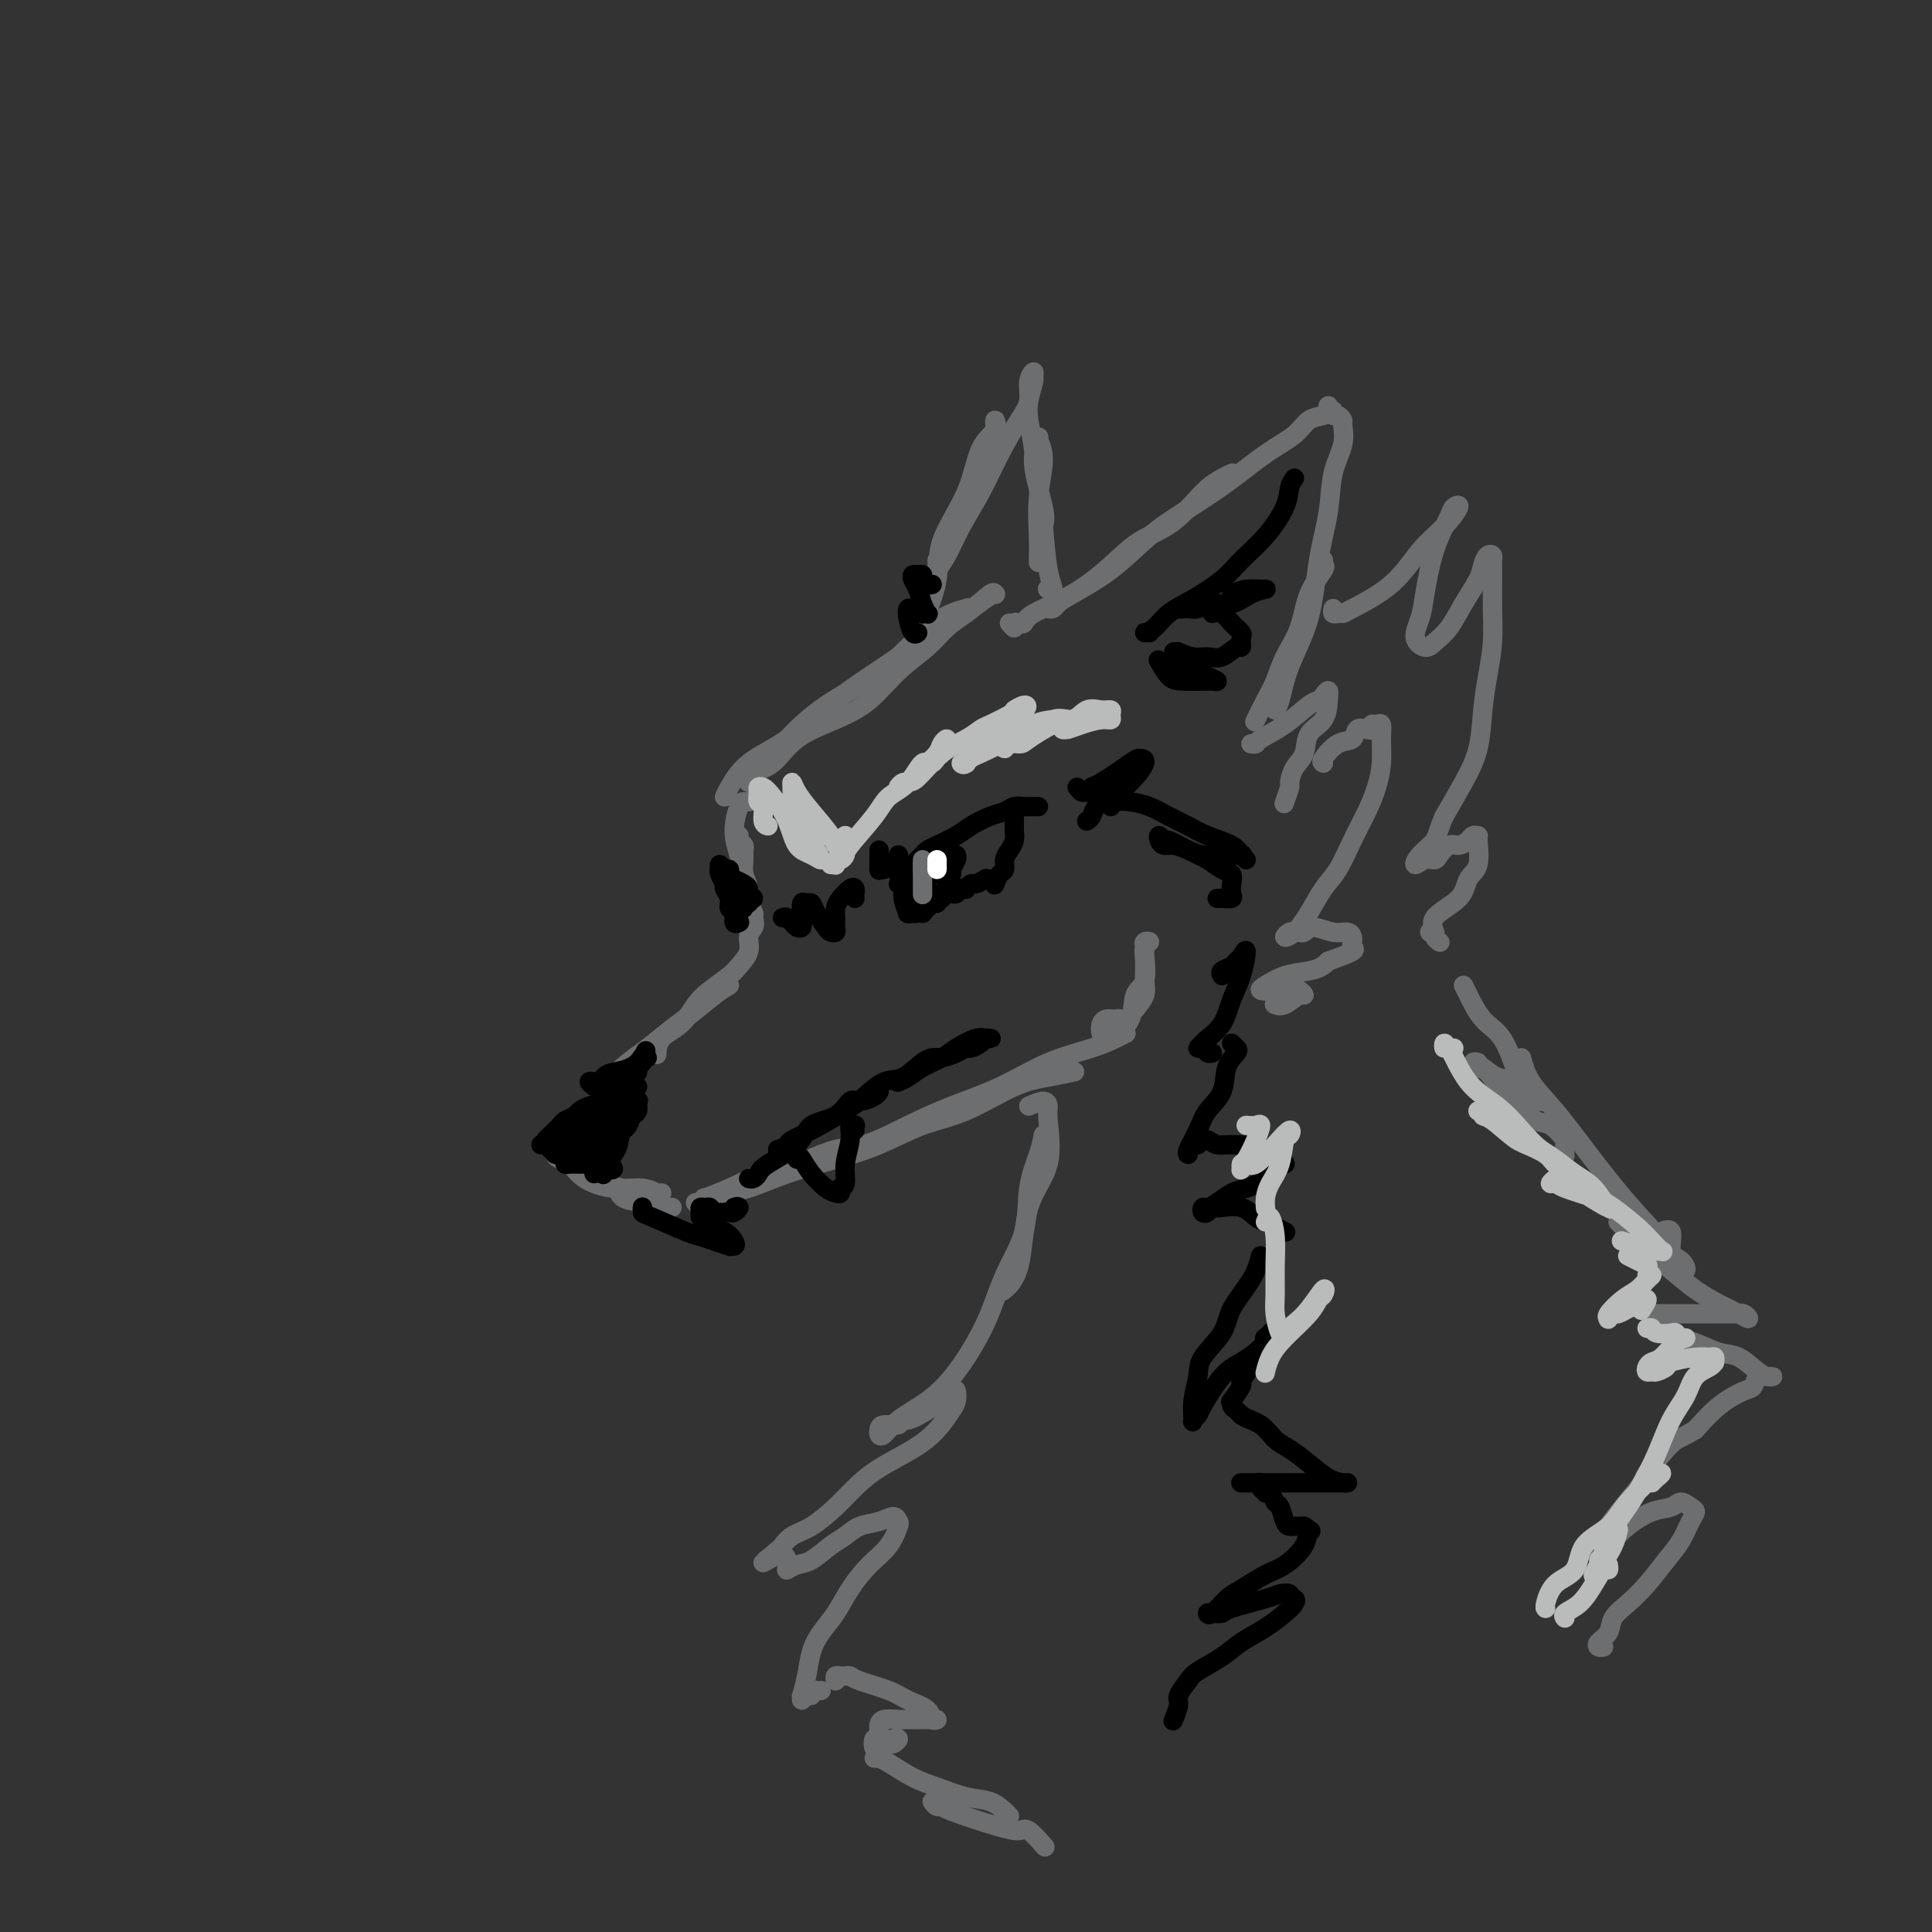 <svg viewBox='0 0 400 400' version='1.1' xmlns='http://www.w3.org/2000/svg' xmlns:xlink='http://www.w3.org/1999/xlink'><rect x="0" y="0" width="400" height="400" fill="#333333" stroke="none"/><g fill='none' stroke='rgb(109,110,112)' stroke-width='4' stroke-linecap='round' stroke-linejoin='round'><path d='M200,127c-0.105,-0.400 -0.211,-0.800 0,-1c0.211,-0.200 0.737,-0.198 0,0c-0.737,0.198 -2.739,0.594 -5,2c-2.261,1.406 -4.781,3.824 -7,6c-2.219,2.176 -4.136,4.111 -7,6c-2.864,1.889 -6.675,3.733 -10,6c-3.325,2.267 -6.164,4.956 -8,7c-1.836,2.044 -2.667,3.441 -3,4c-0.333,0.559 -0.166,0.279 0,0'/><path d='M155,162c0.069,-0.744 0.138,-1.488 1,-2c0.862,-0.512 2.518,-0.793 4,-2c1.482,-1.207 2.791,-3.340 5,-5c2.209,-1.660 5.318,-2.846 8,-4c2.682,-1.154 4.937,-2.276 7,-4c2.063,-1.724 3.935,-4.052 6,-6c2.065,-1.948 4.322,-3.517 6,-5c1.678,-1.483 2.775,-2.880 4,-4c1.225,-1.120 2.576,-1.963 4,-3c1.424,-1.037 2.919,-2.266 4,-3c1.081,-0.734 1.748,-0.971 2,-1c0.252,-0.029 0.087,0.149 0,0c-0.087,-0.149 -0.098,-0.627 -1,0c-0.902,0.627 -2.696,2.359 -5,4c-2.304,1.641 -5.120,3.193 -8,5c-2.880,1.807 -5.826,3.870 -9,6c-3.174,2.130 -6.577,4.326 -10,7c-3.423,2.674 -6.865,5.827 -10,8c-3.135,2.173 -5.964,3.366 -8,5c-2.036,1.634 -3.279,3.709 -4,5c-0.721,1.291 -0.920,1.797 -1,2c-0.080,0.203 -0.040,0.101 0,0'/><path d='M155,166c-0.346,0.004 -0.692,0.008 -1,0c-0.308,-0.008 -0.577,-0.029 -1,1c-0.423,1.029 -0.999,3.106 -1,5c-0.001,1.894 0.574,3.604 1,5c0.426,1.396 0.702,2.477 1,4c0.298,1.523 0.619,3.487 1,5c0.381,1.513 0.823,2.575 1,3c0.177,0.425 0.088,0.212 0,0'/><path d='M153,173c-0.114,0.329 -0.228,0.658 0,1c0.228,0.342 0.797,0.698 1,1c0.203,0.302 0.040,0.550 0,1c-0.040,0.450 0.042,1.100 0,2c-0.042,0.900 -0.207,2.049 0,3c0.207,0.951 0.788,1.705 1,3c0.212,1.295 0.057,3.131 0,4c-0.057,0.869 -0.015,0.773 0,1c0.015,0.227 0.004,0.779 0,1c-0.004,0.221 -0.002,0.110 0,0'/><path d='M155,184c-0.104,0.442 -0.208,0.883 0,2c0.208,1.117 0.729,2.908 1,4c0.271,1.092 0.293,1.485 0,2c-0.293,0.515 -0.900,1.152 -1,2c-0.100,0.848 0.307,1.906 0,3c-0.307,1.094 -1.330,2.225 -2,3c-0.670,0.775 -0.989,1.193 -2,2c-1.011,0.807 -2.716,2.003 -4,3c-1.284,0.997 -2.148,1.795 -3,3c-0.852,1.205 -1.692,2.818 -3,4c-1.308,1.182 -3.083,1.934 -4,3c-0.917,1.066 -0.976,2.448 -1,3c-0.024,0.552 -0.012,0.276 0,0'/><path d='M151,204c-0.789,0.456 -1.578,0.911 -3,2c-1.422,1.089 -3.476,2.811 -5,4c-1.524,1.189 -2.518,1.846 -4,3c-1.482,1.154 -3.451,2.804 -5,4c-1.549,1.196 -2.678,1.939 -4,3c-1.322,1.061 -2.838,2.442 -4,4c-1.162,1.558 -1.971,3.294 -3,5c-1.029,1.706 -2.277,3.382 -3,4c-0.723,0.618 -0.921,0.176 -1,0c-0.079,-0.176 -0.040,-0.088 0,0'/><path d='M119,235c-0.330,0.439 -0.661,0.877 -1,1c-0.339,0.123 -0.688,-0.071 -1,0c-0.312,0.071 -0.589,0.406 -1,1c-0.411,0.594 -0.958,1.445 -1,2c-0.042,0.555 0.422,0.813 1,1c0.578,0.187 1.272,0.303 2,1c0.728,0.697 1.491,1.977 3,3c1.509,1.023 3.763,1.791 6,2c2.237,0.209 4.455,-0.140 6,0c1.545,0.140 2.416,0.768 3,1c0.584,0.232 0.881,0.066 1,0c0.119,-0.066 0.059,-0.033 0,0'/><path d='M128,246c-0.020,-0.204 -0.040,-0.409 0,0c0.040,0.409 0.141,1.430 1,2c0.859,0.570 2.478,0.689 4,1c1.522,0.311 2.948,0.815 4,1c1.052,0.185 1.729,0.053 2,0c0.271,-0.053 0.135,-0.026 0,0'/><path d='M144,249c0.281,0.124 0.562,0.247 1,0c0.438,-0.247 1.034,-0.866 1,-1c-0.034,-0.134 -0.697,0.216 0,0c0.697,-0.216 2.752,-0.999 5,-2c2.248,-1.001 4.687,-2.219 7,-3c2.313,-0.781 4.501,-1.124 7,-2c2.499,-0.876 5.309,-2.286 8,-3c2.691,-0.714 5.263,-0.731 7,-1c1.737,-0.269 2.639,-0.791 3,-1c0.361,-0.209 0.180,-0.104 0,0'/><path d='M151,248c0.074,0.102 0.148,0.204 0,0c-0.148,-0.204 -0.518,-0.714 0,-1c0.518,-0.286 1.924,-0.349 4,-1c2.076,-0.651 4.823,-1.890 8,-3c3.177,-1.110 6.785,-2.090 10,-3c3.215,-0.910 6.038,-1.749 9,-3c2.962,-1.251 6.062,-2.913 9,-4c2.938,-1.087 5.713,-1.598 9,-3c3.287,-1.402 7.087,-3.695 10,-5c2.913,-1.305 4.938,-1.620 7,-2c2.062,-0.380 4.161,-0.823 5,-1c0.839,-0.177 0.420,-0.089 0,0'/><path d='M173,238c-0.173,0.430 -0.346,0.861 -1,1c-0.654,0.139 -1.788,-0.013 -2,0c-0.212,0.013 0.497,0.191 1,0c0.503,-0.191 0.798,-0.752 2,-1c1.202,-0.248 3.311,-0.184 6,-1c2.689,-0.816 5.958,-2.512 9,-4c3.042,-1.488 5.858,-2.770 9,-4c3.142,-1.230 6.611,-2.410 10,-4c3.389,-1.590 6.698,-3.589 10,-5c3.302,-1.411 6.596,-2.234 9,-3c2.404,-0.766 3.916,-1.475 5,-2c1.084,-0.525 1.738,-0.864 2,-1c0.262,-0.136 0.131,-0.068 0,0'/><path d='M235,209c0.848,-1.027 1.696,-2.054 2,-3c0.304,-0.946 0.064,-1.809 0,-3c-0.064,-1.191 0.050,-2.708 0,-4c-0.050,-1.292 -0.263,-2.357 0,-3c0.263,-0.643 1.001,-0.863 1,-1c-0.001,-0.137 -0.739,-0.191 -1,0c-0.261,0.191 -0.043,0.628 0,1c0.043,0.372 -0.090,0.681 0,2c0.090,1.319 0.403,3.649 0,5c-0.403,1.351 -1.522,1.721 -2,3c-0.478,1.279 -0.314,3.465 -1,5c-0.686,1.535 -2.223,2.419 -3,3c-0.777,0.581 -0.794,0.860 -1,1c-0.206,0.140 -0.603,0.143 -1,0c-0.397,-0.143 -0.796,-0.431 -1,-1c-0.204,-0.569 -0.213,-1.420 0,-2c0.213,-0.580 0.649,-0.888 1,-1c0.351,-0.112 0.616,-0.026 1,0c0.384,0.026 0.887,-0.007 1,0c0.113,0.007 -0.166,0.053 0,0c0.166,-0.053 0.775,-0.207 1,0c0.225,0.207 0.064,0.773 0,1c-0.064,0.227 -0.032,0.113 0,0'/><path d='M209,129c0.446,0.533 0.891,1.066 1,1c0.109,-0.066 -0.119,-0.732 0,-1c0.119,-0.268 0.586,-0.139 1,0c0.414,0.139 0.775,0.288 1,0c0.225,-0.288 0.312,-1.011 2,-2c1.688,-0.989 4.975,-2.243 8,-4c3.025,-1.757 5.786,-4.019 8,-6c2.214,-1.981 3.879,-3.683 6,-5c2.121,-1.317 4.698,-2.248 7,-4c2.302,-1.752 4.328,-4.325 6,-6c1.672,-1.675 2.989,-2.451 4,-3c1.011,-0.549 1.718,-0.871 2,-1c0.282,-0.129 0.141,-0.064 0,0'/><path d='M217,126c0.350,0.080 0.700,0.160 1,0c0.300,-0.160 0.551,-0.561 1,-1c0.449,-0.439 1.096,-0.916 3,-2c1.904,-1.084 5.063,-2.775 8,-5c2.937,-2.225 5.651,-4.983 8,-7c2.349,-2.017 4.333,-3.293 7,-5c2.667,-1.707 6.017,-3.844 9,-6c2.983,-2.156 5.598,-4.332 8,-6c2.402,-1.668 4.591,-2.830 6,-4c1.409,-1.170 2.037,-2.348 3,-3c0.963,-0.652 2.262,-0.778 3,-1c0.738,-0.222 0.915,-0.539 1,-1c0.085,-0.461 0.078,-1.067 0,-1c-0.078,0.067 -0.227,0.806 0,1c0.227,0.194 0.831,-0.157 1,0c0.169,0.157 -0.096,0.823 0,1c0.096,0.177 0.555,-0.136 1,0c0.445,0.136 0.877,0.721 1,1c0.123,0.279 -0.065,0.253 0,1c0.065,0.747 0.381,2.268 0,4c-0.381,1.732 -1.460,3.675 -2,6c-0.540,2.325 -0.540,5.032 -1,8c-0.460,2.968 -1.381,6.196 -2,10c-0.619,3.804 -0.937,8.182 -2,12c-1.063,3.818 -2.873,7.075 -4,10c-1.127,2.925 -1.573,5.518 -2,7c-0.427,1.482 -0.836,1.852 -1,2c-0.164,0.148 -0.082,0.074 0,0'/><path d='M274,116c-0.080,0.415 -0.161,0.830 0,1c0.161,0.170 0.563,0.096 0,1c-0.563,0.904 -2.090,2.785 -3,5c-0.910,2.215 -1.204,4.762 -2,7c-0.796,2.238 -2.095,4.166 -3,6c-0.905,1.834 -1.418,3.574 -2,5c-0.582,1.426 -1.234,2.538 -2,4c-0.766,1.462 -1.648,3.275 -2,4c-0.352,0.725 -0.176,0.363 0,0'/><path d='M259,154c0.424,0.053 0.849,0.106 1,0c0.151,-0.106 0.029,-0.371 1,-1c0.971,-0.629 3.034,-1.624 5,-3c1.966,-1.376 3.833,-3.135 5,-4c1.167,-0.865 1.632,-0.835 2,-1c0.368,-0.165 0.638,-0.523 1,-1c0.362,-0.477 0.817,-1.071 1,-1c0.183,0.071 0.095,0.808 0,2c-0.095,1.192 -0.198,2.838 -1,4c-0.802,1.162 -2.305,1.839 -3,3c-0.695,1.161 -0.582,2.806 -1,4c-0.418,1.194 -1.366,1.939 -2,3c-0.634,1.061 -0.953,2.439 -1,3c-0.047,0.561 0.180,0.305 0,1c-0.180,0.695 -0.766,2.341 -1,3c-0.234,0.659 -0.117,0.329 0,0'/><path d='M274,158c-0.253,-0.097 -0.506,-0.194 0,-1c0.506,-0.806 1.772,-2.320 3,-3c1.228,-0.680 2.419,-0.526 3,-1c0.581,-0.474 0.551,-1.577 1,-2c0.449,-0.423 1.378,-0.168 2,0c0.622,0.168 0.937,0.249 1,0c0.063,-0.249 -0.126,-0.826 0,-1c0.126,-0.174 0.567,0.056 1,0c0.433,-0.056 0.857,-0.397 1,0c0.143,0.397 0.005,1.531 0,3c-0.005,1.469 0.123,3.271 0,5c-0.123,1.729 -0.497,3.385 -1,5c-0.503,1.615 -1.135,3.190 -2,5c-0.865,1.810 -1.964,3.854 -3,6c-1.036,2.146 -2.009,4.394 -3,6c-0.991,1.606 -2.000,2.570 -3,4c-1.000,1.430 -1.992,3.326 -3,5c-1.008,1.674 -2.032,3.128 -3,4c-0.968,0.872 -1.878,1.163 -2,1c-0.122,-0.163 0.546,-0.781 1,-1c0.454,-0.219 0.694,-0.041 1,0c0.306,0.041 0.677,-0.057 1,0c0.323,0.057 0.598,0.267 1,0c0.402,-0.267 0.931,-1.011 2,-1c1.069,0.011 2.678,0.777 4,1c1.322,0.223 2.358,-0.096 3,0c0.642,0.096 0.890,0.606 1,1c0.110,0.394 0.081,0.673 0,1c-0.081,0.327 -0.214,0.704 0,1c0.214,0.296 0.775,0.513 0,1c-0.775,0.487 -2.888,1.243 -5,2'/><path d='M275,199c-1.280,1.349 -2.481,1.722 -4,2c-1.519,0.278 -3.355,0.462 -5,1c-1.645,0.538 -3.100,1.429 -4,2c-0.900,0.571 -1.246,0.823 -1,1c0.246,0.177 1.084,0.280 2,0c0.916,-0.280 1.910,-0.943 3,-1c1.090,-0.057 2.274,0.493 3,1c0.726,0.507 0.993,0.973 1,1c0.007,0.027 -0.246,-0.385 -1,0c-0.754,0.385 -2.011,1.565 -3,2c-0.989,0.435 -1.711,0.124 -2,0c-0.289,-0.124 -0.144,-0.062 0,0'/><path d='M276,126c-0.085,0.423 -0.169,0.847 0,1c0.169,0.153 0.592,0.036 1,0c0.408,-0.036 0.801,0.007 1,0c0.199,-0.007 0.205,-0.066 2,-1c1.795,-0.934 5.377,-2.745 8,-5c2.623,-2.255 4.285,-4.956 6,-7c1.715,-2.044 3.483,-3.433 5,-5c1.517,-1.567 2.781,-3.312 3,-4c0.219,-0.688 -0.609,-0.320 -1,0c-0.391,0.320 -0.345,0.592 -1,2c-0.655,1.408 -2.012,3.951 -3,7c-0.988,3.049 -1.608,6.605 -2,9c-0.392,2.395 -0.555,3.629 -1,5c-0.445,1.371 -1.172,2.878 -1,4c0.172,1.122 1.244,1.857 2,2c0.756,0.143 1.197,-0.307 2,-1c0.803,-0.693 1.969,-1.629 3,-3c1.031,-1.371 1.926,-3.177 3,-5c1.074,-1.823 2.326,-3.663 3,-5c0.674,-1.337 0.769,-2.170 1,-3c0.231,-0.830 0.598,-1.655 1,-2c0.402,-0.345 0.841,-0.209 1,0c0.159,0.209 0.040,0.490 0,1c-0.040,0.510 0.000,1.249 0,3c-0.000,1.751 -0.040,4.514 0,7c0.040,2.486 0.160,4.693 0,7c-0.160,2.307 -0.601,4.712 -1,7c-0.399,2.288 -0.756,4.459 -1,7c-0.244,2.541 -0.373,5.453 -1,8c-0.627,2.547 -1.750,4.728 -3,7c-1.250,2.272 -2.625,4.636 -4,7'/><path d='M299,169c-1.377,3.153 -1.318,4.036 -2,5c-0.682,0.964 -2.104,2.008 -3,3c-0.896,0.992 -1.268,1.932 -1,2c0.268,0.068 1.174,-0.738 2,-1c0.826,-0.262 1.573,0.018 2,0c0.427,-0.018 0.534,-0.334 1,-1c0.466,-0.666 1.292,-1.681 2,-2c0.708,-0.319 1.300,0.057 2,0c0.700,-0.057 1.510,-0.549 2,-1c0.490,-0.451 0.660,-0.863 1,-1c0.340,-0.137 0.849,-0.001 1,0c0.151,0.001 -0.056,-0.135 0,1c0.056,1.135 0.374,3.541 0,5c-0.374,1.459 -1.440,1.971 -2,3c-0.560,1.029 -0.615,2.576 -2,4c-1.385,1.424 -4.099,2.724 -5,4c-0.901,1.276 0.011,2.528 0,3c-0.011,0.472 -0.945,0.165 -1,0c-0.055,-0.165 0.769,-0.189 1,0c0.231,0.189 -0.130,0.589 0,1c0.130,0.411 0.751,0.832 1,1c0.249,0.168 0.124,0.084 0,0'/><path d='M213,229c1.147,-0.505 2.293,-1.009 3,-1c0.707,0.009 0.973,0.533 1,1c0.027,0.467 -0.186,0.879 0,3c0.186,2.121 0.771,5.952 0,9c-0.771,3.048 -2.897,5.312 -4,9c-1.103,3.688 -1.181,8.801 -2,12c-0.819,3.199 -2.377,4.486 -3,5c-0.623,0.514 -0.312,0.257 0,0'/><path d='M216,235c-0.200,1.115 -0.400,2.229 -1,4c-0.600,1.771 -1.601,4.198 -2,7c-0.399,2.802 -0.197,5.978 -1,9c-0.803,3.022 -2.609,5.890 -4,9c-1.391,3.110 -2.365,6.462 -4,10c-1.635,3.538 -3.930,7.260 -6,10c-2.070,2.740 -3.914,4.497 -6,6c-2.086,1.503 -4.415,2.753 -6,4c-1.585,1.247 -2.427,2.493 -3,3c-0.573,0.507 -0.876,0.275 -1,0c-0.124,-0.275 -0.067,-0.594 0,-1c0.067,-0.406 0.146,-0.899 1,-1c0.854,-0.101 2.483,0.192 3,0c0.517,-0.192 -0.079,-0.867 0,-1c0.079,-0.133 0.834,0.278 2,0c1.166,-0.278 2.744,-1.245 4,-2c1.256,-0.755 2.191,-1.298 3,-2c0.809,-0.702 1.491,-1.563 2,-2c0.509,-0.437 0.845,-0.449 1,0c0.155,0.449 0.128,1.358 0,2c-0.128,0.642 -0.358,1.018 -1,2c-0.642,0.982 -1.696,2.572 -3,4c-1.304,1.428 -2.858,2.694 -5,4c-2.142,1.306 -4.871,2.653 -7,4c-2.129,1.347 -3.659,2.693 -5,4c-1.341,1.307 -2.492,2.574 -4,4c-1.508,1.426 -3.373,3.011 -5,4c-1.627,0.989 -3.015,1.382 -4,2c-0.985,0.618 -1.567,1.462 -2,2c-0.433,0.538 -0.716,0.769 -1,1'/><path d='M161,321c-5.697,4.612 -1.939,1.641 0,1c1.939,-0.641 2.059,1.048 2,2c-0.059,0.952 -0.298,1.167 0,1c0.298,-0.167 1.131,-0.717 2,-1c0.869,-0.283 1.772,-0.299 3,-1c1.228,-0.701 2.781,-2.088 4,-3c1.219,-0.912 2.106,-1.351 3,-2c0.894,-0.649 1.796,-1.508 3,-2c1.204,-0.492 2.711,-0.617 4,-1c1.289,-0.383 2.362,-1.023 3,-1c0.638,0.023 0.841,0.711 1,1c0.159,0.289 0.272,0.180 0,1c-0.272,0.820 -0.930,2.568 -2,4c-1.070,1.432 -2.553,2.549 -4,4c-1.447,1.451 -2.860,3.237 -4,5c-1.140,1.763 -2.008,3.503 -3,5c-0.992,1.497 -2.108,2.750 -3,4c-0.892,1.250 -1.560,2.498 -2,4c-0.440,1.502 -0.651,3.260 -1,5c-0.349,1.740 -0.836,3.462 -1,4c-0.164,0.538 -0.006,-0.108 0,0c0.006,0.108 -0.139,0.971 0,1c0.139,0.029 0.563,-0.777 1,-1c0.437,-0.223 0.888,0.136 1,0c0.112,-0.136 -0.114,-0.769 0,-1c0.114,-0.231 0.569,-0.062 1,0c0.431,0.062 0.837,0.018 1,0c0.163,-0.018 0.081,-0.009 0,0'/><path d='M173,348c-0.090,-0.421 -0.179,-0.843 0,-1c0.179,-0.157 0.628,-0.050 1,0c0.372,0.050 0.667,0.044 1,0c0.333,-0.044 0.702,-0.125 1,0c0.298,0.125 0.523,0.458 2,1c1.477,0.542 4.205,1.294 6,2c1.795,0.706 2.658,1.366 4,2c1.342,0.634 3.163,1.242 4,2c0.837,0.758 0.689,1.668 1,2c0.311,0.332 1.082,0.088 1,0c-0.082,-0.088 -1.017,-0.020 -2,0c-0.983,0.020 -2.015,-0.007 -3,0c-0.985,0.007 -1.923,0.048 -3,0c-1.077,-0.048 -2.292,-0.187 -3,0c-0.708,0.187 -0.909,0.698 -1,1c-0.091,0.302 -0.073,0.393 0,1c0.073,0.607 0.201,1.728 0,2c-0.201,0.272 -0.730,-0.305 -1,0c-0.270,0.305 -0.279,1.493 0,2c0.279,0.507 0.848,0.333 1,0c0.152,-0.333 -0.112,-0.825 0,-1c0.112,-0.175 0.601,-0.033 1,0c0.399,0.033 0.709,-0.044 1,0c0.291,0.044 0.562,0.208 1,0c0.438,-0.208 1.041,-0.787 1,-1c-0.041,-0.213 -0.726,-0.061 -1,0c-0.274,0.061 -0.137,0.030 0,0'/><path d='M181,364c0.451,0.009 0.901,0.018 1,0c0.099,-0.018 -0.155,-0.065 0,0c0.155,0.065 0.719,0.240 2,1c1.281,0.760 3.278,2.105 5,3c1.722,0.895 3.169,1.340 5,2c1.831,0.660 4.046,1.536 6,2c1.954,0.464 3.648,0.516 5,1c1.352,0.484 2.364,1.400 3,2c0.636,0.600 0.896,0.886 1,1c0.104,0.114 0.052,0.057 0,0'/><path d='M193,373c0.307,0.431 0.614,0.862 1,1c0.386,0.138 0.850,-0.019 1,0c0.150,0.019 -0.015,0.212 2,1c2.015,0.788 6.211,2.170 9,3c2.789,0.830 4.170,1.109 5,1c0.830,-0.109 1.108,-0.606 2,0c0.892,0.606 2.398,2.316 3,3c0.602,0.684 0.301,0.342 0,0'/><path d='M303,204c0.184,0.354 0.368,0.707 1,2c0.632,1.293 1.711,3.525 3,5c1.289,1.475 2.786,2.193 4,4c1.214,1.807 2.143,4.701 3,7c0.857,2.299 1.643,4.001 3,5c1.357,0.999 3.287,1.294 3,1c-0.287,-0.294 -2.789,-1.179 -4,-2c-1.211,-0.821 -1.129,-1.580 -2,-2c-0.871,-0.420 -2.694,-0.501 -4,-1c-1.306,-0.499 -2.096,-1.415 -3,-2c-0.904,-0.585 -1.923,-0.837 -2,-1c-0.077,-0.163 0.787,-0.235 1,0c0.213,0.235 -0.225,0.778 0,1c0.225,0.222 1.112,0.123 2,1c0.888,0.877 1.776,2.729 3,4c1.224,1.271 2.783,1.960 4,3c1.217,1.040 2.091,2.430 3,3c0.909,0.570 1.851,0.321 3,1c1.149,0.679 2.504,2.285 3,3c0.496,0.715 0.134,0.539 0,1c-0.134,0.461 -0.038,1.560 0,2c0.038,0.440 0.019,0.220 0,0'/><path d='M315,219c0.440,1.640 0.881,3.281 2,5c1.119,1.719 2.918,3.518 5,6c2.082,2.482 4.447,5.648 7,9c2.553,3.352 5.295,6.892 8,10c2.705,3.108 5.372,5.786 7,8c1.628,2.214 2.218,3.965 3,5c0.782,1.035 1.757,1.353 2,1c0.243,-0.353 -0.247,-1.376 -1,-2c-0.753,-0.624 -1.769,-0.848 -2,-2c-0.231,-1.152 0.322,-3.233 0,-4c-0.322,-0.767 -1.521,-0.219 -2,0c-0.479,0.219 -0.240,0.110 0,0'/><path d='M335,253c0.362,0.361 0.725,0.721 1,1c0.275,0.279 0.463,0.476 1,1c0.537,0.524 1.424,1.376 2,2c0.576,0.624 0.843,1.021 2,2c1.157,0.979 3.204,2.540 5,4c1.796,1.460 3.340,2.818 5,4c1.660,1.182 3.435,2.187 5,3c1.565,0.813 2.921,1.433 4,2c1.079,0.567 1.881,1.080 2,1c0.119,-0.080 -0.444,-0.754 -1,-1c-0.556,-0.246 -1.104,-0.066 -1,0c0.104,0.066 0.858,0.018 0,0c-0.858,-0.018 -3.330,-0.005 -5,0c-1.670,0.005 -2.539,0.001 -4,0c-1.461,-0.001 -3.514,0.001 -5,0c-1.486,-0.001 -2.405,-0.005 -3,0c-0.595,0.005 -0.867,0.017 -1,0c-0.133,-0.017 -0.129,-0.064 0,0c0.129,0.064 0.382,0.239 1,1c0.618,0.761 1.601,2.109 3,3c1.399,0.891 3.215,1.325 5,2c1.785,0.675 3.540,1.592 5,2c1.460,0.408 2.624,0.306 4,1c1.376,0.694 2.965,2.184 4,3c1.035,0.816 1.518,0.958 2,1c0.482,0.042 0.963,-0.015 1,0c0.037,0.015 -0.369,0.102 -1,0c-0.631,-0.102 -1.487,-0.395 -2,0c-0.513,0.395 -0.684,1.477 -1,2c-0.316,0.523 -0.777,0.487 -2,1c-1.223,0.513 -3.206,1.575 -5,3c-1.794,1.425 -3.397,3.212 -5,5'/><path d='M351,296c-3.306,2.032 -3.571,1.611 -5,3c-1.429,1.389 -4.021,4.589 -5,6c-0.979,1.411 -0.343,1.033 -1,2c-0.657,0.967 -2.605,3.278 -4,5c-1.395,1.722 -2.237,2.854 -3,4c-0.763,1.146 -1.446,2.306 -2,3c-0.554,0.694 -0.978,0.924 -1,1c-0.022,0.076 0.359,-0.001 1,0c0.641,0.001 1.540,0.078 2,0c0.460,-0.078 0.479,-0.313 1,-1c0.521,-0.687 1.543,-1.827 3,-3c1.457,-1.173 3.347,-2.378 5,-3c1.653,-0.622 3.067,-0.660 4,-1c0.933,-0.340 1.383,-0.983 2,-1c0.617,-0.017 1.401,0.591 2,1c0.599,0.409 1.014,0.619 1,1c-0.014,0.381 -0.457,0.934 -1,2c-0.543,1.066 -1.186,2.644 -2,4c-0.814,1.356 -1.799,2.488 -3,4c-1.201,1.512 -2.616,3.403 -4,5c-1.384,1.597 -2.736,2.901 -4,4c-1.264,1.099 -2.440,1.993 -3,3c-0.560,1.007 -0.504,2.126 -1,3c-0.496,0.874 -1.545,1.502 -2,2c-0.455,0.498 -0.315,0.865 0,1c0.315,0.135 0.804,0.039 1,0c0.196,-0.039 0.098,-0.019 0,0'/><path d='M186,136c-0.101,0.433 -0.201,0.866 0,1c0.201,0.134 0.705,-0.031 1,0c0.295,0.031 0.383,0.260 1,-1c0.617,-1.260 1.763,-4.007 3,-7c1.237,-2.993 2.563,-6.233 3,-9c0.437,-2.767 -0.016,-5.062 1,-8c1.016,-2.938 3.502,-6.519 5,-10c1.498,-3.481 2.007,-6.863 3,-9c0.993,-2.137 2.469,-3.031 3,-4c0.531,-0.969 0.117,-2.014 0,-2c-0.117,0.014 0.061,1.086 0,2c-0.061,0.914 -0.363,1.669 -1,3c-0.637,1.331 -1.611,3.237 -2,4c-0.389,0.763 -0.195,0.381 0,0'/><path d='M194,116c0.043,0.792 0.086,1.583 0,2c-0.086,0.417 -0.303,0.459 0,0c0.303,-0.459 1.124,-1.421 2,-3c0.876,-1.579 1.808,-3.776 3,-6c1.192,-2.224 2.644,-4.475 4,-7c1.356,-2.525 2.616,-5.322 4,-8c1.384,-2.678 2.892,-5.236 4,-7c1.108,-1.764 1.814,-2.735 2,-4c0.186,-1.265 -0.150,-2.824 0,-4c0.150,-1.176 0.786,-1.968 1,-2c0.214,-0.032 0.008,0.697 0,1c-0.008,0.303 0.183,0.178 0,1c-0.183,0.822 -0.739,2.589 -1,4c-0.261,1.411 -0.225,2.467 0,4c0.225,1.533 0.639,3.543 1,6c0.361,2.457 0.667,5.362 1,8c0.333,2.638 0.691,5.008 1,8c0.309,2.992 0.567,6.606 1,9c0.433,2.394 1.040,3.568 1,4c-0.040,0.432 -0.726,0.124 -1,0c-0.274,-0.124 -0.137,-0.062 0,0'/><path d='M216,109c0.260,-0.818 0.519,-1.636 0,-4c-0.519,-2.364 -1.817,-6.274 -2,-9c-0.183,-2.726 0.750,-4.268 1,-5c0.250,-0.732 -0.182,-0.654 0,0c0.182,0.654 0.977,1.885 1,4c0.023,2.115 -0.726,5.113 -1,8c-0.274,2.887 -0.074,5.662 0,8c0.074,2.338 0.021,4.239 0,5c-0.021,0.761 -0.011,0.380 0,0'/></g>
<g fill='none' stroke='rgb(0,0,0)' stroke-width='4' stroke-linecap='round' stroke-linejoin='round'><path d='M186,181c0.023,0.112 0.047,0.224 0,0c-0.047,-0.224 -0.163,-0.785 0,-1c0.163,-0.215 0.607,-0.085 1,0c0.393,0.085 0.736,0.126 1,0c0.264,-0.126 0.448,-0.418 1,-1c0.552,-0.582 1.473,-1.454 2,-2c0.527,-0.546 0.661,-0.766 1,-1c0.339,-0.234 0.881,-0.482 2,-1c1.119,-0.518 2.813,-1.305 4,-2c1.187,-0.695 1.866,-1.296 3,-2c1.134,-0.704 2.724,-1.509 4,-2c1.276,-0.491 2.240,-0.667 3,-1c0.760,-0.333 1.318,-0.821 2,-1c0.682,-0.179 1.489,-0.048 2,0c0.511,0.048 0.724,0.013 1,0c0.276,-0.013 0.613,-0.003 1,0c0.387,0.003 0.825,0.001 1,0c0.175,-0.001 0.088,-0.000 0,0'/><path d='M210,169c0.000,0.305 0.001,0.609 0,1c-0.001,0.391 -0.003,0.867 0,1c0.003,0.133 0.011,-0.078 0,0c-0.011,0.078 -0.041,0.445 0,1c0.041,0.555 0.152,1.299 0,2c-0.152,0.701 -0.566,1.358 -1,2c-0.434,0.642 -0.887,1.269 -1,2c-0.113,0.731 0.114,1.567 0,2c-0.114,0.433 -0.569,0.463 -1,1c-0.431,0.537 -0.837,1.582 -1,2c-0.163,0.418 -0.081,0.209 0,0'/><path d='M205,182c-0.478,0.032 -0.955,0.065 -1,0c-0.045,-0.065 0.343,-0.227 0,0c-0.343,0.227 -1.415,0.845 -2,1c-0.585,0.155 -0.681,-0.151 -1,0c-0.319,0.151 -0.859,0.758 -1,1c-0.141,0.242 0.117,0.118 0,0c-0.117,-0.118 -0.610,-0.229 -1,0c-0.390,0.229 -0.678,0.797 -1,1c-0.322,0.203 -0.679,0.039 -1,0c-0.321,-0.039 -0.607,0.046 -1,0c-0.393,-0.046 -0.893,-0.224 -1,0c-0.107,0.224 0.179,0.849 0,1c-0.179,0.151 -0.822,-0.171 -1,0c-0.178,0.171 0.110,0.834 0,1c-0.110,0.166 -0.617,-0.166 -1,0c-0.383,0.166 -0.642,0.829 -1,1c-0.358,0.171 -0.817,-0.149 -1,0c-0.183,0.149 -0.091,0.767 0,1c0.091,0.233 0.181,0.080 0,0c-0.181,-0.080 -0.634,-0.088 -1,0c-0.366,0.088 -0.644,0.272 -1,0c-0.356,-0.272 -0.789,-1.001 -1,-1c-0.211,0.001 -0.201,0.732 0,1c0.201,0.268 0.593,0.072 1,0c0.407,-0.072 0.831,-0.021 1,0c0.169,0.021 0.085,0.010 0,0'/><path d='M191,181c0.024,0.323 0.048,0.647 0,1c-0.048,0.353 -0.167,0.737 0,1c0.167,0.263 0.619,0.406 1,1c0.381,0.594 0.689,1.638 1,2c0.311,0.362 0.623,0.041 1,0c0.377,-0.041 0.818,0.197 1,0c0.182,-0.197 0.105,-0.830 0,-1c-0.105,-0.170 -0.239,0.124 0,0c0.239,-0.124 0.853,-0.667 1,-1c0.147,-0.333 -0.171,-0.457 0,-1c0.171,-0.543 0.830,-1.505 1,-2c0.170,-0.495 -0.150,-0.525 0,-1c0.150,-0.475 0.771,-1.397 1,-2c0.229,-0.603 0.065,-0.887 0,-1c-0.065,-0.113 -0.033,-0.057 0,0'/><path d='M195,178c-0.002,0.557 -0.004,1.115 0,1c0.004,-0.115 0.015,-0.902 0,-1c-0.015,-0.098 -0.056,0.492 0,1c0.056,0.508 0.210,0.934 0,1c-0.210,0.066 -0.785,-0.229 -1,0c-0.215,0.229 -0.071,0.981 0,1c0.071,0.019 0.068,-0.695 0,-1c-0.068,-0.305 -0.200,-0.200 0,0c0.200,0.200 0.734,0.497 1,0c0.266,-0.497 0.264,-1.788 0,-2c-0.264,-0.212 -0.790,0.654 -1,1c-0.210,0.346 -0.105,0.173 0,0'/><path d='M186,183c0.452,-0.248 0.905,-0.496 1,0c0.095,0.496 -0.167,1.735 0,3c0.167,1.265 0.763,2.556 1,3c0.237,0.444 0.116,0.039 0,0c-0.116,-0.039 -0.227,0.286 0,0c0.227,-0.286 0.793,-1.183 1,-2c0.207,-0.817 0.055,-1.555 0,-2c-0.055,-0.445 -0.015,-0.598 0,-1c0.015,-0.402 0.004,-1.054 0,-1c-0.004,0.054 -0.001,0.813 0,1c0.001,0.187 0.000,-0.199 0,0c-0.000,0.199 -0.000,0.981 0,1c0.000,0.019 0.000,-0.726 0,-1c-0.000,-0.274 -0.000,-0.078 0,0c0.000,0.078 0.000,0.039 0,0'/><path d='M114,238c-0.111,-0.423 -0.222,-0.845 0,-1c0.222,-0.155 0.778,-0.041 1,0c0.222,0.041 0.111,0.011 0,0c-0.111,-0.011 -0.222,-0.003 0,0c0.222,0.003 0.778,0.001 1,0c0.222,-0.001 0.111,-0.000 0,0'/><path d='M116,238c-0.092,-0.437 -0.184,-0.875 0,-1c0.184,-0.125 0.644,0.061 1,0c0.356,-0.061 0.606,-0.369 1,-1c0.394,-0.631 0.931,-1.584 2,-2c1.069,-0.416 2.671,-0.294 4,-1c1.329,-0.706 2.384,-2.242 3,-3c0.616,-0.758 0.792,-0.740 1,-1c0.208,-0.260 0.448,-0.798 1,-1c0.552,-0.202 1.416,-0.068 2,0c0.584,0.068 0.889,0.070 1,0c0.111,-0.070 0.030,-0.211 0,0c-0.030,0.211 -0.009,0.775 0,1c0.009,0.225 0.004,0.113 0,0'/><path d='M132,229c0.059,0.341 0.118,0.682 0,1c-0.118,0.318 -0.413,0.613 -1,1c-0.587,0.387 -1.468,0.868 -2,2c-0.532,1.132 -0.717,2.917 -1,4c-0.283,1.083 -0.663,1.466 -1,2c-0.337,0.534 -0.629,1.221 -1,2c-0.371,0.779 -0.820,1.651 -1,2c-0.180,0.349 -0.090,0.174 0,0'/><path d='M127,236c0.422,-0.342 0.844,-0.683 1,-1c0.156,-0.317 0.044,-0.609 0,-1c-0.044,-0.391 -0.022,-0.882 0,-1c0.022,-0.118 0.045,0.137 0,0c-0.045,-0.137 -0.157,-0.666 0,-1c0.157,-0.334 0.582,-0.472 1,-1c0.418,-0.528 0.828,-1.445 1,-2c0.172,-0.555 0.107,-0.749 0,-1c-0.107,-0.251 -0.255,-0.558 -1,0c-0.745,0.558 -2.086,1.982 -3,3c-0.914,1.018 -1.401,1.631 -2,2c-0.599,0.369 -1.310,0.495 -2,1c-0.690,0.505 -1.358,1.389 -2,2c-0.642,0.611 -1.258,0.948 -2,1c-0.742,0.052 -1.611,-0.182 -2,0c-0.389,0.182 -0.297,0.780 0,1c0.297,0.220 0.799,0.063 1,0c0.201,-0.063 0.100,-0.031 0,0'/><path d='M117,240c-0.055,0.423 -0.110,0.846 0,1c0.110,0.154 0.386,0.040 1,0c0.614,-0.040 1.567,-0.007 2,0c0.433,0.007 0.348,-0.011 1,0c0.652,0.011 2.043,0.052 3,0c0.957,-0.052 1.482,-0.195 2,0c0.518,0.195 1.029,0.729 1,1c-0.029,0.271 -0.599,0.280 -1,0c-0.401,-0.280 -0.633,-0.848 -1,-1c-0.367,-0.152 -0.870,0.113 -1,0c-0.130,-0.113 0.113,-0.605 0,-1c-0.113,-0.395 -0.581,-0.694 -1,-1c-0.419,-0.306 -0.788,-0.620 -1,-1c-0.212,-0.380 -0.268,-0.827 0,-1c0.268,-0.173 0.859,-0.074 1,0c0.141,0.074 -0.170,0.122 0,0c0.170,-0.122 0.820,-0.414 1,-1c0.180,-0.586 -0.111,-1.466 0,-2c0.111,-0.534 0.626,-0.723 1,-1c0.374,-0.277 0.609,-0.643 1,-1c0.391,-0.357 0.938,-0.706 1,-1c0.062,-0.294 -0.362,-0.533 -1,0c-0.638,0.533 -1.491,1.839 -2,3c-0.509,1.161 -0.672,2.177 -1,3c-0.328,0.823 -0.819,1.452 -1,2c-0.181,0.548 -0.052,1.014 0,1c0.052,-0.014 0.026,-0.507 0,-1'/><path d='M122,239c-0.756,1.076 -0.146,-0.232 0,-1c0.146,-0.768 -0.171,-0.994 0,-1c0.171,-0.006 0.830,0.208 1,0c0.170,-0.208 -0.150,-0.839 0,-1c0.150,-0.161 0.771,0.149 1,0c0.229,-0.149 0.065,-0.757 0,-1c-0.065,-0.243 -0.033,-0.122 0,0'/><path d='M118,237c-0.550,-0.034 -1.101,-0.068 -1,0c0.101,0.068 0.852,0.239 1,0c0.148,-0.239 -0.308,-0.889 0,-1c0.308,-0.111 1.382,0.317 2,0c0.618,-0.317 0.782,-1.380 1,-2c0.218,-0.620 0.491,-0.797 1,-1c0.509,-0.203 1.253,-0.433 2,-1c0.747,-0.567 1.495,-1.473 2,-2c0.505,-0.527 0.766,-0.677 1,-1c0.234,-0.323 0.442,-0.820 1,-1c0.558,-0.180 1.467,-0.043 2,0c0.533,0.043 0.691,-0.007 1,0c0.309,0.007 0.769,0.071 1,0c0.231,-0.071 0.232,-0.276 0,0c-0.232,0.276 -0.696,1.032 -1,2c-0.304,0.968 -0.448,2.147 -1,3c-0.552,0.853 -1.511,1.380 -2,2c-0.489,0.620 -0.509,1.333 -1,2c-0.491,0.667 -1.452,1.289 -2,2c-0.548,0.711 -0.683,1.510 -1,2c-0.317,0.490 -0.816,0.670 -1,1c-0.184,0.330 -0.053,0.808 0,1c0.053,0.192 0.026,0.096 0,0'/><path d='M126,237c0.421,-0.331 0.843,-0.662 1,-1c0.157,-0.338 0.050,-0.681 0,-1c-0.050,-0.319 -0.043,-0.612 0,-1c0.043,-0.388 0.120,-0.870 0,-1c-0.120,-0.130 -0.438,0.091 -1,1c-0.562,0.909 -1.367,2.506 -2,3c-0.633,0.494 -1.095,-0.115 -1,0c0.095,0.115 0.746,0.952 1,1c0.254,0.048 0.110,-0.695 0,-1c-0.110,-0.305 -0.187,-0.173 0,0c0.187,0.173 0.638,0.387 1,0c0.362,-0.387 0.636,-1.373 1,-2c0.364,-0.627 0.818,-0.893 1,-1c0.182,-0.107 0.091,-0.053 0,0'/><path d='M133,250c-0.002,0.028 -0.005,0.057 0,0c0.005,-0.057 0.017,-0.198 0,0c-0.017,0.198 -0.063,0.735 0,1c0.063,0.265 0.235,0.257 2,1c1.765,0.743 5.123,2.237 7,3c1.877,0.763 2.272,0.793 3,1c0.728,0.207 1.790,0.589 3,1c1.210,0.411 2.568,0.849 3,1c0.432,0.151 -0.063,0.013 0,0c0.063,-0.013 0.683,0.099 1,0c0.317,-0.099 0.330,-0.408 0,-1c-0.330,-0.592 -1.002,-1.468 -2,-2c-0.998,-0.532 -2.321,-0.721 -3,-1c-0.679,-0.279 -0.715,-0.649 -1,-1c-0.285,-0.351 -0.819,-0.684 -1,-1c-0.181,-0.316 -0.008,-0.617 0,-1c0.008,-0.383 -0.149,-0.849 0,-1c0.149,-0.151 0.603,0.012 1,0c0.397,-0.012 0.736,-0.198 1,0c0.264,0.198 0.453,0.781 1,1c0.547,0.219 1.450,0.072 2,0c0.550,-0.072 0.745,-0.071 1,0c0.255,0.071 0.569,0.211 1,0c0.431,-0.211 0.980,-0.775 1,-1c0.020,-0.225 -0.490,-0.113 -1,0'/><path d='M152,250c1.167,-0.333 0.583,-0.167 0,0'/><path d='M161,238c1.250,-0.417 2.500,-0.833 3,-1c0.500,-0.167 0.250,-0.083 0,0'/><path d='M155,244c0.325,0.077 0.651,0.154 1,0c0.349,-0.154 0.723,-0.539 1,-1c0.277,-0.461 0.459,-0.996 2,-2c1.541,-1.004 4.442,-2.475 6,-4c1.558,-1.525 1.773,-3.105 3,-4c1.227,-0.895 3.467,-1.105 5,-2c1.533,-0.895 2.358,-2.475 3,-3c0.642,-0.525 1.100,0.004 2,0c0.900,-0.004 2.242,-0.539 3,-1c0.758,-0.461 0.931,-0.846 1,-1c0.069,-0.154 0.035,-0.077 0,0'/><path d='M163,237c0.156,-0.300 0.313,-0.599 1,-1c0.687,-0.401 1.905,-0.903 4,-2c2.095,-1.097 5.067,-2.787 7,-4c1.933,-1.213 2.826,-1.947 4,-3c1.174,-1.053 2.630,-2.426 4,-3c1.370,-0.574 2.654,-0.350 4,-1c1.346,-0.650 2.752,-2.174 4,-3c1.248,-0.826 2.336,-0.953 3,-1c0.664,-0.047 0.904,-0.013 1,0c0.096,0.013 0.048,0.007 0,0'/><path d='M191,221c-0.186,-0.304 -0.372,-0.607 0,-1c0.372,-0.393 1.303,-0.875 2,-1c0.697,-0.125 1.160,0.107 2,0c0.840,-0.107 2.056,-0.554 3,-1c0.944,-0.446 1.615,-0.890 2,-1c0.385,-0.110 0.482,0.114 1,0c0.518,-0.114 1.455,-0.567 2,-1c0.545,-0.433 0.697,-0.848 1,-1c0.303,-0.152 0.757,-0.042 1,0c0.243,0.042 0.277,0.017 0,0c-0.277,-0.017 -0.863,-0.027 -1,0c-0.137,0.027 0.175,0.090 0,0c-0.175,-0.090 -0.837,-0.333 -2,0c-1.163,0.333 -2.827,1.242 -4,2c-1.173,0.758 -1.856,1.366 -3,2c-1.144,0.634 -2.750,1.294 -4,2c-1.250,0.706 -2.144,1.459 -3,2c-0.856,0.541 -1.673,0.869 -2,1c-0.327,0.131 -0.163,0.066 0,0'/><path d='M155,185c-0.145,0.399 -0.290,0.797 0,1c0.290,0.203 1.013,0.209 1,0c-0.013,-0.209 -0.764,-0.633 -1,-1c-0.236,-0.367 0.043,-0.677 0,-1c-0.043,-0.323 -0.406,-0.660 -1,-1c-0.594,-0.340 -1.417,-0.684 -2,-1c-0.583,-0.316 -0.927,-0.602 -1,-1c-0.073,-0.398 0.124,-0.906 0,-1c-0.124,-0.094 -0.570,0.225 -1,0c-0.430,-0.225 -0.843,-0.996 -1,-1c-0.157,-0.004 -0.057,0.758 0,1c0.057,0.242 0.072,-0.035 0,0c-0.072,0.035 -0.231,0.380 0,1c0.231,0.620 0.850,1.513 1,2c0.150,0.487 -0.171,0.569 0,1c0.171,0.431 0.834,1.212 1,2c0.166,0.788 -0.166,1.584 0,2c0.166,0.416 0.828,0.452 1,1c0.172,0.548 -0.146,1.609 0,2c0.146,0.391 0.756,0.112 1,0c0.244,-0.112 0.122,-0.056 0,0'/><path d='M153,188c0.453,0.122 0.906,0.244 1,0c0.094,-0.244 -0.171,-0.852 0,-1c0.171,-0.148 0.778,0.166 1,0c0.222,-0.166 0.059,-0.812 0,-1c-0.059,-0.188 -0.015,0.083 0,0c0.015,-0.083 0.000,-0.520 0,-1c-0.000,-0.480 0.014,-1.004 0,-1c-0.014,0.004 -0.055,0.537 0,1c0.055,0.463 0.207,0.855 0,1c-0.207,0.145 -0.773,0.041 -1,0c-0.227,-0.041 -0.113,-0.021 0,0'/><path d='M268,99c-0.396,0.540 -0.792,1.081 -1,2c-0.208,0.919 -0.228,2.217 -1,4c-0.772,1.783 -2.296,4.052 -4,6c-1.704,1.948 -3.586,3.576 -5,5c-1.414,1.424 -2.358,2.644 -4,4c-1.642,1.356 -3.982,2.847 -6,4c-2.018,1.153 -3.714,1.969 -5,3c-1.286,1.031 -2.162,2.276 -3,3c-0.838,0.724 -1.637,0.926 -2,1c-0.363,0.074 -0.290,0.020 0,0c0.290,-0.020 0.797,-0.006 1,0c0.203,0.006 0.101,0.003 0,0'/><path d='M244,126c-0.061,-0.030 -0.121,-0.061 0,0c0.121,0.061 0.424,0.212 1,0c0.576,-0.212 1.424,-0.788 2,-1c0.576,-0.212 0.879,-0.061 1,0c0.121,0.061 0.061,0.030 0,0'/><path d='M255,123c0.976,-0.426 1.952,-0.853 3,-1c1.048,-0.147 2.167,-0.016 3,0c0.833,0.016 1.380,-0.083 1,0c-0.380,0.083 -1.688,0.348 -3,1c-1.312,0.652 -2.628,1.691 -4,2c-1.372,0.309 -2.798,-0.113 -4,0c-1.202,0.113 -2.178,0.762 -3,1c-0.822,0.238 -1.491,0.064 -2,0c-0.509,-0.064 -0.860,-0.018 -1,0c-0.140,0.018 -0.070,0.009 0,0'/><path d='M251,127c0.679,-0.172 1.359,-0.345 2,0c0.641,0.345 1.244,1.207 2,2c0.756,0.793 1.665,1.517 2,2c0.335,0.483 0.095,0.726 0,1c-0.095,0.274 -0.045,0.581 0,1c0.045,0.419 0.085,0.950 0,1c-0.085,0.050 -0.293,-0.383 -1,0c-0.707,0.383 -1.911,1.581 -3,2c-1.089,0.419 -2.062,0.059 -3,0c-0.938,-0.059 -1.840,0.184 -3,0c-1.160,-0.184 -2.577,-0.793 -3,-1c-0.423,-0.207 0.149,-0.010 0,0c-0.149,0.010 -1.019,-0.166 -1,0c0.019,0.166 0.928,0.675 1,1c0.072,0.325 -0.692,0.465 0,1c0.692,0.535 2.841,1.464 4,2c1.159,0.536 1.327,0.680 2,1c0.673,0.320 1.849,0.817 2,1c0.151,0.183 -0.723,0.052 -1,0c-0.277,-0.052 0.045,-0.025 -1,0c-1.045,0.025 -3.455,0.048 -5,0c-1.545,-0.048 -2.224,-0.167 -3,-1c-0.776,-0.833 -1.650,-2.381 -2,-3c-0.350,-0.619 -0.175,-0.310 0,0'/><path d='M162,190c0.303,-0.121 0.607,-0.242 1,0c0.393,0.242 0.876,0.848 1,1c0.124,0.152 -0.110,-0.149 0,0c0.110,0.149 0.566,0.750 1,1c0.434,0.250 0.848,0.150 1,0c0.152,-0.150 0.044,-0.352 0,-1c-0.044,-0.648 -0.023,-1.744 0,-2c0.023,-0.256 0.046,0.329 0,0c-0.046,-0.329 -0.163,-1.570 0,-2c0.163,-0.430 0.607,-0.049 1,0c0.393,0.049 0.736,-0.235 1,0c0.264,0.235 0.449,0.988 1,2c0.551,1.012 1.468,2.282 2,3c0.532,0.718 0.679,0.884 1,1c0.321,0.116 0.818,0.183 1,0c0.182,-0.183 0.051,-0.615 0,-1c-0.051,-0.385 -0.021,-0.723 0,-1c0.021,-0.277 0.034,-0.492 0,-1c-0.034,-0.508 -0.114,-1.309 0,-2c0.114,-0.691 0.423,-1.272 1,-2c0.577,-0.728 1.423,-1.603 2,-2c0.577,-0.397 0.887,-0.316 1,0c0.113,0.316 0.030,0.868 0,1c-0.030,0.132 -0.008,-0.157 0,0c0.008,0.157 0.002,0.759 0,1c-0.002,0.241 -0.001,0.120 0,0'/><path d='M223,163c0.341,0.431 0.682,0.862 1,1c0.318,0.138 0.614,-0.015 1,0c0.386,0.015 0.862,0.200 1,0c0.138,-0.200 -0.062,-0.785 0,-1c0.062,-0.215 0.387,-0.059 2,-1c1.613,-0.941 4.515,-2.978 6,-4c1.485,-1.022 1.554,-1.028 2,-1c0.446,0.028 1.269,0.091 1,1c-0.269,0.909 -1.631,2.664 -3,4c-1.369,1.336 -2.745,2.253 -4,3c-1.255,0.747 -2.388,1.324 -3,2c-0.612,0.676 -0.703,1.451 -1,2c-0.297,0.549 -0.799,0.871 -1,1c-0.201,0.129 -0.100,0.064 0,0'/><path d='M230,167c0.179,-0.405 0.358,-0.810 1,-1c0.642,-0.190 1.748,-0.164 3,0c1.252,0.164 2.650,0.467 4,1c1.350,0.533 2.651,1.298 4,2c1.349,0.702 2.745,1.342 4,2c1.255,0.658 2.370,1.335 4,2c1.630,0.665 3.774,1.317 5,2c1.226,0.683 1.532,1.398 2,2c0.468,0.602 1.097,1.090 1,1c-0.097,-0.090 -0.921,-0.759 -1,-1c-0.079,-0.241 0.586,-0.054 0,0c-0.586,0.054 -2.423,-0.023 -4,0c-1.577,0.023 -2.895,0.147 -4,0c-1.105,-0.147 -1.996,-0.566 -3,-1c-1.004,-0.434 -2.122,-0.883 -3,-1c-0.878,-0.117 -1.517,0.096 -2,0c-0.483,-0.096 -0.811,-0.503 -1,-1c-0.189,-0.497 -0.238,-1.084 0,-1c0.238,0.084 0.763,0.838 1,1c0.237,0.162 0.186,-0.270 1,0c0.814,0.270 2.491,1.241 4,2c1.509,0.759 2.849,1.306 4,2c1.151,0.694 2.114,1.535 3,2c0.886,0.465 1.695,0.555 2,1c0.305,0.445 0.106,1.243 0,2c-0.106,0.757 -0.120,1.471 0,2c0.120,0.529 0.372,0.874 0,1c-0.372,0.126 -1.369,0.034 -2,0c-0.631,-0.034 -0.894,-0.010 -1,0c-0.106,0.010 -0.053,0.005 0,0'/><path d='M253,202c-0.202,-0.336 -0.404,-0.672 0,-1c0.404,-0.328 1.412,-0.647 2,-1c0.588,-0.353 0.754,-0.739 1,-1c0.246,-0.261 0.573,-0.397 1,-1c0.427,-0.603 0.955,-1.671 1,-1c0.045,0.671 -0.393,3.083 -1,5c-0.607,1.917 -1.383,3.341 -2,5c-0.617,1.659 -1.077,3.554 -2,5c-0.923,1.446 -2.311,2.444 -3,3c-0.689,0.556 -0.678,0.671 -1,1c-0.322,0.329 -0.976,0.873 -1,1c-0.024,0.127 0.581,-0.162 1,0c0.419,0.162 0.651,0.774 1,1c0.349,0.226 0.814,0.064 1,0c0.186,-0.064 0.093,-0.032 0,0'/><path d='M255,216c0.364,0.367 0.729,0.733 1,1c0.271,0.267 0.449,0.433 0,1c-0.449,0.567 -1.525,1.535 -2,3c-0.475,1.465 -0.348,3.426 -1,5c-0.652,1.574 -2.084,2.762 -3,4c-0.916,1.238 -1.318,2.528 -2,4c-0.682,1.472 -1.645,3.127 -2,4c-0.355,0.873 -0.101,0.964 0,1c0.101,0.036 0.051,0.018 0,0'/><path d='M248,237c-0.186,-0.391 -0.372,-0.782 0,-1c0.372,-0.218 1.303,-0.262 2,0c0.697,0.262 1.162,0.831 2,1c0.838,0.169 2.051,-0.062 4,0c1.949,0.062 4.633,0.418 6,1c1.367,0.582 1.415,1.389 2,2c0.585,0.611 1.707,1.027 2,1c0.293,-0.027 -0.243,-0.498 -1,0c-0.757,0.498 -1.737,1.966 -3,3c-1.263,1.034 -2.811,1.635 -4,2c-1.189,0.365 -2.018,0.494 -3,1c-0.982,0.506 -2.116,1.391 -3,2c-0.884,0.609 -1.516,0.944 -2,1c-0.484,0.056 -0.820,-0.167 -1,0c-0.180,0.167 -0.206,0.725 0,1c0.206,0.275 0.642,0.268 1,0c0.358,-0.268 0.638,-0.797 1,-1c0.362,-0.203 0.807,-0.079 1,0c0.193,0.079 0.134,0.115 1,0c0.866,-0.115 2.656,-0.381 4,0c1.344,0.381 2.241,1.409 3,2c0.759,0.591 1.380,0.747 2,1c0.620,0.253 1.238,0.604 2,1c0.762,0.396 1.667,0.837 2,1c0.333,0.163 0.095,0.046 0,0c-0.095,-0.046 -0.048,-0.023 0,0'/><path d='M261,260c-0.422,1.551 -0.844,3.102 -2,5c-1.156,1.898 -3.046,4.141 -4,6c-0.954,1.859 -0.973,3.332 -2,5c-1.027,1.668 -3.061,3.530 -4,5c-0.939,1.470 -0.784,2.548 -1,4c-0.216,1.452 -0.803,3.277 -1,5c-0.197,1.723 -0.002,3.345 0,4c0.002,0.655 -0.188,0.342 0,0c0.188,-0.342 0.754,-0.714 1,-1c0.246,-0.286 0.171,-0.487 1,-2c0.829,-1.513 2.560,-4.338 4,-6c1.440,-1.662 2.588,-2.162 4,-3c1.412,-0.838 3.087,-2.015 4,-3c0.913,-0.985 1.065,-1.780 1,-2c-0.065,-0.220 -0.345,0.134 0,0c0.345,-0.134 1.315,-0.755 2,-1c0.685,-0.245 1.084,-0.115 1,0c-0.084,0.115 -0.651,0.214 -1,0c-0.349,-0.214 -0.480,-0.740 -1,0c-0.520,0.740 -1.430,2.745 -2,4c-0.570,1.255 -0.801,1.759 -1,2c-0.199,0.241 -0.365,0.218 -1,1c-0.635,0.782 -1.740,2.370 -2,3c-0.260,0.630 0.326,0.301 0,1c-0.326,0.699 -1.562,2.425 -2,3c-0.438,0.575 -0.076,-0.000 0,0c0.076,0.000 -0.133,0.577 0,1c0.133,0.423 0.610,0.692 1,1c0.390,0.308 0.695,0.654 1,1'/><path d='M257,293c1.068,0.758 2.740,1.152 4,2c1.260,0.848 2.110,2.150 3,3c0.890,0.850 1.822,1.247 3,2c1.178,0.753 2.602,1.862 4,3c1.398,1.138 2.769,2.305 4,3c1.231,0.695 2.322,0.918 3,1c0.678,0.082 0.944,0.022 1,0c0.056,-0.022 -0.096,-0.006 -1,0c-0.904,0.006 -2.559,0.002 -3,0c-0.441,-0.002 0.331,-0.000 -1,0c-1.331,0.000 -4.765,0.000 -7,0c-2.235,-0.000 -3.272,-0.000 -4,0c-0.728,0.000 -1.149,0.000 -2,0c-0.851,-0.000 -2.133,-0.001 -3,0c-0.867,0.001 -1.319,0.003 -1,0c0.319,-0.003 1.410,-0.011 2,0c0.590,0.011 0.679,0.042 1,0c0.321,-0.042 0.874,-0.157 1,0c0.126,0.157 -0.173,0.585 0,1c0.173,0.415 0.820,0.816 1,1c0.180,0.184 -0.106,0.151 0,0c0.106,-0.151 0.606,-0.419 1,0c0.394,0.419 0.683,1.524 1,2c0.317,0.476 0.662,0.324 1,1c0.338,0.676 0.668,2.181 1,3c0.332,0.819 0.666,0.951 1,1c0.334,0.049 0.667,0.013 1,0c0.333,-0.013 0.667,-0.004 1,0c0.333,0.004 0.667,0.002 1,0'/><path d='M270,316c2.091,1.496 1.318,0.737 1,1c-0.318,0.263 -0.181,1.549 -1,3c-0.819,1.451 -2.594,3.065 -4,4c-1.406,0.935 -2.444,1.189 -4,2c-1.556,0.811 -3.631,2.179 -5,3c-1.369,0.821 -2.034,1.096 -3,2c-0.966,0.904 -2.233,2.436 -3,3c-0.767,0.564 -1.033,0.159 -1,0c0.033,-0.159 0.364,-0.070 1,0c0.636,0.070 1.576,0.123 2,0c0.424,-0.123 0.333,-0.421 2,-1c1.667,-0.579 5.091,-1.438 7,-2c1.909,-0.562 2.303,-0.828 3,-1c0.697,-0.172 1.699,-0.251 2,0c0.301,0.251 -0.098,0.833 0,1c0.098,0.167 0.693,-0.079 1,0c0.307,0.079 0.324,0.485 0,1c-0.324,0.515 -0.990,1.139 -2,2c-1.010,0.861 -2.363,1.959 -4,3c-1.637,1.041 -3.557,2.026 -5,3c-1.443,0.974 -2.410,1.936 -4,3c-1.590,1.064 -3.803,2.230 -5,3c-1.197,0.770 -1.379,1.145 -2,2c-0.621,0.855 -1.683,2.190 -2,3c-0.317,0.810 0.111,1.093 0,2c-0.111,0.907 -0.761,2.436 -1,3c-0.239,0.564 -0.068,0.161 0,0c0.068,-0.161 0.034,-0.081 0,0'/><path d='M193,121c-0.303,0.083 -0.607,0.165 -1,0c-0.393,-0.165 -0.877,-0.578 -1,-1c-0.123,-0.422 0.114,-0.854 0,-1c-0.114,-0.146 -0.578,-0.005 -1,0c-0.422,0.005 -0.803,-0.124 -1,0c-0.197,0.124 -0.209,0.503 0,1c0.209,0.497 0.641,1.114 1,2c0.359,0.886 0.646,2.041 1,3c0.354,0.959 0.775,1.722 1,2c0.225,0.278 0.253,0.071 0,0c-0.253,-0.071 -0.789,-0.005 -1,0c-0.211,0.005 -0.099,-0.053 0,0c0.099,0.053 0.183,0.215 0,0c-0.183,-0.215 -0.635,-0.806 -1,-1c-0.365,-0.194 -0.644,0.011 -1,0c-0.356,-0.011 -0.789,-0.238 -1,0c-0.211,0.238 -0.201,0.940 0,2c0.201,1.060 0.593,2.478 1,3c0.407,0.522 0.831,0.149 1,0c0.169,-0.149 0.085,-0.075 0,0'/><path d='M186,177c-0.016,0.445 -0.033,0.890 0,1c0.033,0.110 0.114,-0.115 0,0c-0.114,0.115 -0.423,0.568 -1,1c-0.577,0.432 -1.423,0.841 -2,1c-0.577,0.159 -0.887,0.068 -1,0c-0.113,-0.068 -0.030,-0.113 0,0c0.030,0.113 0.008,0.384 0,0c-0.008,-0.384 -0.002,-1.422 0,-2c0.002,-0.578 0.001,-0.694 0,-1c-0.001,-0.306 -0.000,-0.802 0,-1c0.000,-0.198 0.000,-0.099 0,0'/><path d='M165,240c-0.073,-0.467 -0.146,-0.934 0,-1c0.146,-0.066 0.512,0.271 1,1c0.488,0.729 1.098,1.852 2,3c0.902,1.148 2.097,2.322 3,3c0.903,0.678 1.514,0.860 2,1c0.486,0.140 0.847,0.237 1,0c0.153,-0.237 0.098,-0.808 0,-1c-0.098,-0.192 -0.237,-0.007 0,0c0.237,0.007 0.852,-0.166 1,-1c0.148,-0.834 -0.171,-2.330 0,-4c0.171,-1.670 0.830,-3.516 1,-5c0.170,-1.484 -0.151,-2.608 0,-3c0.151,-0.392 0.772,-0.054 1,0c0.228,0.054 0.061,-0.178 0,0c-0.061,0.178 -0.018,0.765 0,1c0.018,0.235 0.009,0.117 0,0'/><path d='M131,225c0.468,-0.004 0.936,-0.008 1,0c0.064,0.008 -0.276,0.030 -1,0c-0.724,-0.030 -1.833,-0.110 -3,0c-1.167,0.110 -2.392,0.411 -3,1c-0.608,0.589 -0.601,1.467 -1,2c-0.399,0.533 -1.206,0.720 -2,1c-0.794,0.280 -1.575,0.652 -2,1c-0.425,0.348 -0.495,0.670 -1,1c-0.505,0.330 -1.446,0.666 -2,1c-0.554,0.334 -0.720,0.664 -1,1c-0.280,0.336 -0.674,0.679 -1,1c-0.326,0.321 -0.585,0.622 -1,1c-0.415,0.378 -0.988,0.833 -1,1c-0.012,0.167 0.535,0.045 1,0c0.465,-0.045 0.847,-0.013 1,0c0.153,0.013 0.076,0.006 0,0'/><path d='M112,237c0.345,0.022 0.690,0.043 1,0c0.310,-0.043 0.586,-0.151 1,0c0.414,0.151 0.965,0.562 1,1c0.035,0.438 -0.445,0.902 0,1c0.445,0.098 1.817,-0.169 3,0c1.183,0.169 2.177,0.774 3,1c0.823,0.226 1.473,0.072 2,0c0.527,-0.072 0.929,-0.061 1,0c0.071,0.061 -0.191,0.172 0,0c0.191,-0.172 0.835,-0.628 1,-1c0.165,-0.372 -0.148,-0.661 0,-1c0.148,-0.339 0.757,-0.727 1,-1c0.243,-0.273 0.120,-0.430 0,-1c-0.120,-0.570 -0.239,-1.552 0,-2c0.239,-0.448 0.834,-0.361 1,-1c0.166,-0.639 -0.096,-2.002 0,-3c0.096,-0.998 0.550,-1.629 1,-2c0.450,-0.371 0.895,-0.481 1,-1c0.105,-0.519 -0.131,-1.449 0,-2c0.131,-0.551 0.627,-0.725 1,-1c0.373,-0.275 0.622,-0.652 1,-1c0.378,-0.348 0.885,-0.668 1,-1c0.115,-0.332 -0.161,-0.678 0,-1c0.161,-0.322 0.759,-0.622 1,-1c0.241,-0.378 0.127,-0.833 0,-1c-0.127,-0.167 -0.265,-0.045 0,0c0.265,0.045 0.933,0.013 1,0c0.067,-0.013 -0.466,-0.006 -1,0'/><path d='M133,219c1.440,-3.132 0.541,-0.461 -1,1c-1.541,1.461 -3.724,1.711 -5,2c-1.276,0.289 -1.645,0.617 -2,1c-0.355,0.383 -0.697,0.821 -1,1c-0.303,0.179 -0.566,0.100 -1,0c-0.434,-0.100 -1.040,-0.219 -1,0c0.040,0.219 0.726,0.777 1,1c0.274,0.223 0.137,0.112 0,0'/></g>
<g fill='none' stroke='rgb(109,110,112)' stroke-width='4' stroke-linecap='round' stroke-linejoin='round'><path d='M191,181c0.000,0.342 0.000,0.683 0,1c0.000,0.317 0.000,0.608 0,1c0.000,0.392 0.000,0.885 0,1c0.000,0.115 0.000,-0.150 0,0c0.000,0.150 0.000,0.713 0,1c0.000,0.287 0.000,0.299 0,0c0.000,-0.299 0.000,-0.907 0,-1c0.000,-0.093 0.000,0.330 0,0c0.000,-0.330 0.000,-1.411 0,-2c0.000,-0.589 0.000,-0.684 0,-1c0.000,-0.316 0.000,-0.853 0,-1c0.000,-0.147 0.000,0.095 0,0c-0.000,-0.095 0.000,-0.525 0,-1c0.000,-0.475 0.000,-0.993 0,-1c0.000,-0.007 0.000,0.496 0,1'/><path d='M191,179c0.000,-0.556 0.000,0.556 0,1c0.000,0.444 0.000,0.222 0,0'/></g>
<g fill='none' stroke='rgb(255,255,255)' stroke-width='4' stroke-linecap='round' stroke-linejoin='round'><path d='M194,178c0.000,0.311 0.000,0.622 0,1c0.000,0.378 0.000,0.822 0,1c0.000,0.178 0.000,0.089 0,0'/></g>
<g fill='none' stroke='rgb(186,187,187)' stroke-width='4' stroke-linecap='round' stroke-linejoin='round'><path d='M301,217c-0.312,0.157 -0.623,0.313 -1,0c-0.377,-0.313 -0.818,-1.096 -1,-1c-0.182,0.096 -0.103,1.071 0,1c0.103,-0.071 0.231,-1.188 1,0c0.769,1.188 2.180,4.679 4,7c1.820,2.321 4.050,3.471 6,5c1.950,1.529 3.619,3.438 5,5c1.381,1.562 2.474,2.779 4,4c1.526,1.221 3.483,2.446 4,3c0.517,0.554 -0.408,0.437 -1,0c-0.592,-0.437 -0.852,-1.195 -2,-2c-1.148,-0.805 -3.185,-1.659 -4,-2c-0.815,-0.341 -0.407,-0.171 0,0'/><path d='M306,230c0.447,-0.115 0.894,-0.229 1,0c0.106,0.229 -0.128,0.802 0,1c0.128,0.198 0.617,0.020 2,1c1.383,0.980 3.661,3.117 5,4c1.339,0.883 1.738,0.511 3,1c1.262,0.489 3.386,1.840 5,3c1.614,1.160 2.717,2.129 4,3c1.283,0.871 2.745,1.643 4,3c1.255,1.357 2.302,3.300 3,4c0.698,0.700 1.048,0.157 1,0c-0.048,-0.157 -0.493,0.074 -1,0c-0.507,-0.074 -1.077,-0.452 -2,-1c-0.923,-0.548 -2.199,-1.267 -3,-2c-0.801,-0.733 -1.125,-1.479 -2,-2c-0.875,-0.521 -2.299,-0.817 -3,-1c-0.701,-0.183 -0.680,-0.253 -1,0c-0.320,0.253 -0.983,0.828 -1,1c-0.017,0.172 0.610,-0.061 1,0c0.390,0.061 0.541,0.414 2,1c1.459,0.586 4.226,1.404 6,2c1.774,0.596 2.554,0.968 4,2c1.446,1.032 3.559,2.722 5,4c1.441,1.278 2.210,2.144 3,3c0.790,0.856 1.602,1.704 2,2c0.398,0.296 0.383,0.041 0,0c-0.383,-0.041 -1.134,0.133 -2,0c-0.866,-0.133 -1.849,-0.574 -3,-1c-1.151,-0.426 -2.472,-0.836 -3,-1c-0.528,-0.164 -0.264,-0.082 0,0'/><path d='M337,260c0.622,0.311 1.244,0.622 2,1c0.756,0.378 1.644,0.822 2,1c0.356,0.178 0.178,0.089 0,0'/><path d='M341,264c0.493,-0.063 0.986,-0.126 1,0c0.014,0.126 -0.451,0.440 -1,1c-0.549,0.560 -1.181,1.367 -2,2c-0.819,0.633 -1.824,1.094 -3,2c-1.176,0.906 -2.523,2.258 -3,3c-0.477,0.742 -0.083,0.875 0,1c0.083,0.125 -0.144,0.241 0,0c0.144,-0.241 0.660,-0.841 1,-1c0.340,-0.159 0.504,0.122 1,0c0.496,-0.122 1.323,-0.649 2,-1c0.677,-0.351 1.202,-0.527 2,-1c0.798,-0.473 1.869,-1.243 2,-1c0.131,0.243 -0.677,1.498 -1,2c-0.323,0.502 -0.162,0.251 0,0'/><path d='M341,275c0.394,-0.111 0.787,-0.222 1,0c0.213,0.222 0.244,0.777 1,1c0.756,0.223 2.236,0.113 3,0c0.764,-0.113 0.812,-0.230 1,0c0.188,0.230 0.517,0.807 1,1c0.483,0.193 1.121,0.002 1,0c-0.121,-0.002 -1.000,0.185 -2,1c-1.000,0.815 -2.121,2.257 -3,3c-0.879,0.743 -1.516,0.788 -2,1c-0.484,0.212 -0.816,0.590 -1,1c-0.184,0.410 -0.222,0.853 0,1c0.222,0.147 0.702,-0.003 1,0c0.298,0.003 0.412,0.159 1,0c0.588,-0.159 1.650,-0.632 2,-1c0.350,-0.368 -0.011,-0.631 1,-1c1.011,-0.369 3.396,-0.846 5,-1c1.604,-0.154 2.429,0.014 3,0c0.571,-0.014 0.889,-0.209 1,0c0.111,0.209 0.014,0.824 0,1c-0.014,0.176 0.054,-0.087 0,0c-0.054,0.087 -0.230,0.524 -1,1c-0.770,0.476 -2.135,0.990 -3,2c-0.865,1.010 -1.230,2.515 -2,4c-0.770,1.485 -1.943,2.949 -3,5c-1.057,2.051 -1.996,4.688 -3,7c-1.004,2.312 -2.073,4.300 -3,6c-0.927,1.700 -1.711,3.111 -3,5c-1.289,1.889 -3.083,4.254 -4,6c-0.917,1.746 -0.959,2.873 -1,4'/><path d='M332,322c-3.621,6.866 -1.674,3.531 -1,2c0.674,-1.531 0.076,-1.258 0,-1c-0.076,0.258 0.371,0.502 1,0c0.629,-0.502 1.438,-1.751 2,-3c0.562,-1.249 0.875,-2.500 1,-3c0.125,-0.500 0.063,-0.250 0,0'/><path d='M342,307c0.278,-0.309 0.556,-0.618 1,-1c0.444,-0.382 1.055,-0.836 1,-1c-0.055,-0.164 -0.775,-0.037 -1,0c-0.225,0.037 0.045,-0.015 -1,1c-1.045,1.015 -3.403,3.099 -5,5c-1.597,1.901 -2.432,3.620 -4,5c-1.568,1.380 -3.870,2.422 -5,4c-1.130,1.578 -1.087,3.691 -2,5c-0.913,1.309 -2.781,1.815 -4,3c-1.219,1.185 -1.790,3.050 -2,4c-0.210,0.950 -0.060,0.986 0,1c0.060,0.014 0.030,0.007 0,0'/><path d='M333,324c0.070,0.485 0.141,0.970 0,1c-0.141,0.030 -0.493,-0.395 -1,0c-0.507,0.395 -1.169,1.608 -2,3c-0.831,1.392 -1.831,2.961 -3,4c-1.169,1.039 -2.507,1.549 -3,2c-0.493,0.451 -0.141,0.843 0,1c0.141,0.157 0.070,0.078 0,0'/><path d='M172,179c0.424,0.009 0.848,0.017 1,0c0.152,-0.017 0.030,-0.060 0,0c-0.030,0.060 0.030,0.224 0,0c-0.030,-0.224 -0.149,-0.836 0,-1c0.149,-0.164 0.566,0.118 1,0c0.434,-0.118 0.885,-0.638 1,-1c0.115,-0.362 -0.107,-0.568 1,-2c1.107,-1.432 3.542,-4.090 5,-6c1.458,-1.910 1.938,-3.071 3,-4c1.062,-0.929 2.706,-1.626 4,-3c1.294,-1.374 2.238,-3.423 3,-4c0.762,-0.577 1.341,0.320 2,0c0.659,-0.320 1.398,-1.857 2,-3c0.602,-1.143 1.069,-1.892 1,-2c-0.069,-0.108 -0.672,0.425 -1,1c-0.328,0.575 -0.381,1.192 -1,2c-0.619,0.808 -1.806,1.806 -3,3c-1.194,1.194 -2.397,2.583 -3,3c-0.603,0.417 -0.606,-0.139 -1,0c-0.394,0.139 -1.179,0.974 -1,1c0.179,0.026 1.322,-0.756 2,-1c0.678,-0.244 0.890,0.052 2,-1c1.110,-1.052 3.118,-3.450 5,-5c1.882,-1.550 3.639,-2.250 5,-3c1.361,-0.750 2.328,-1.548 3,-2c0.672,-0.452 1.049,-0.558 2,-1c0.951,-0.442 2.475,-1.221 4,-2'/><path d='M209,148c3.367,-2.320 1.286,-1.119 1,-1c-0.286,0.119 1.223,-0.843 2,-1c0.777,-0.157 0.822,0.491 0,1c-0.822,0.509 -2.512,0.879 -4,2c-1.488,1.121 -2.773,2.994 -4,4c-1.227,1.006 -2.396,1.146 -3,2c-0.604,0.854 -0.642,2.422 -1,3c-0.358,0.578 -1.036,0.168 -1,0c0.036,-0.168 0.784,-0.092 1,0c0.216,0.092 -0.102,0.200 0,0c0.102,-0.200 0.625,-0.709 1,-1c0.375,-0.291 0.603,-0.365 2,-1c1.397,-0.635 3.962,-1.830 6,-3c2.038,-1.170 3.548,-2.313 5,-3c1.452,-0.687 2.846,-0.916 4,-1c1.154,-0.084 2.068,-0.021 3,0c0.932,0.021 1.882,0.002 2,0c0.118,-0.002 -0.596,0.014 -1,0c-0.404,-0.014 -0.498,-0.058 -1,0c-0.502,0.058 -1.413,0.216 -3,1c-1.587,0.784 -3.850,2.192 -5,3c-1.150,0.808 -1.185,1.016 -2,1c-0.815,-0.016 -2.409,-0.257 -3,0c-0.591,0.257 -0.181,1.011 0,1c0.181,-0.011 0.131,-0.786 0,-1c-0.131,-0.214 -0.343,0.135 0,0c0.343,-0.135 1.241,-0.753 2,-1c0.759,-0.247 1.380,-0.124 2,0'/><path d='M212,153c1.773,-1.093 4.206,-3.327 6,-4c1.794,-0.673 2.950,0.215 4,0c1.050,-0.215 1.995,-1.532 3,-2c1.005,-0.468 2.069,-0.088 3,0c0.931,0.088 1.729,-0.117 2,0c0.271,0.117 0.014,0.557 0,1c-0.014,0.443 0.216,0.889 0,1c-0.216,0.111 -0.877,-0.114 -2,0c-1.123,0.114 -2.707,0.566 -4,1c-1.293,0.434 -2.295,0.848 -3,1c-0.705,0.152 -1.113,0.041 -1,0c0.113,-0.041 0.747,-0.012 1,0c0.253,0.012 0.127,0.006 0,0'/><path d='M175,173c-0.452,0.317 -0.904,0.634 -1,1c-0.096,0.366 0.164,0.783 0,1c-0.164,0.217 -0.752,0.236 -1,0c-0.248,-0.236 -0.158,-0.725 -1,-2c-0.842,-1.275 -2.618,-3.336 -4,-5c-1.382,-1.664 -2.369,-2.933 -3,-4c-0.631,-1.067 -0.904,-1.934 -1,-2c-0.096,-0.066 -0.013,0.667 0,1c0.013,0.333 -0.044,0.266 0,1c0.044,0.734 0.189,2.271 1,4c0.811,1.729 2.288,3.651 3,5c0.712,1.349 0.659,2.127 1,3c0.341,0.873 1.077,1.843 1,2c-0.077,0.157 -0.966,-0.497 -2,-1c-1.034,-0.503 -2.214,-0.853 -3,-2c-0.786,-1.147 -1.177,-3.090 -2,-5c-0.823,-1.910 -2.078,-3.787 -3,-5c-0.922,-1.213 -1.511,-1.764 -2,-2c-0.489,-0.236 -0.878,-0.158 -1,0c-0.122,0.158 0.024,0.396 0,1c-0.024,0.604 -0.216,1.573 0,2c0.216,0.427 0.841,0.310 1,1c0.159,0.690 -0.150,2.186 0,3c0.150,0.814 0.757,0.947 1,1c0.243,0.053 0.121,0.027 0,0'/><path d='M258,233c0.716,0.060 1.432,0.120 2,0c0.568,-0.120 0.990,-0.421 1,0c0.010,0.421 -0.390,1.564 -1,3c-0.610,1.436 -1.429,3.165 -2,4c-0.571,0.835 -0.895,0.777 -1,1c-0.105,0.223 0.008,0.727 0,1c-0.008,0.273 -0.139,0.313 0,0c0.139,-0.313 0.546,-0.980 1,-1c0.454,-0.020 0.956,0.607 2,0c1.044,-0.607 2.632,-2.448 4,-4c1.368,-1.552 2.518,-2.813 3,-3c0.482,-0.187 0.297,0.702 0,1c-0.297,0.298 -0.707,0.007 -1,1c-0.293,0.993 -0.471,3.272 -1,5c-0.529,1.728 -1.410,2.907 -2,4c-0.590,1.093 -0.890,2.102 -1,3c-0.110,0.898 -0.032,1.685 0,2c0.032,0.315 0.016,0.157 0,0'/><path d='M262,253c0.309,-0.736 0.618,-1.472 1,-1c0.382,0.472 0.837,2.151 1,4c0.163,1.849 0.034,3.869 0,6c-0.034,2.131 0.028,4.373 0,6c-0.028,1.627 -0.146,2.641 0,4c0.146,1.359 0.555,3.065 1,4c0.445,0.935 0.925,1.100 1,1c0.075,-0.100 -0.256,-0.465 0,-1c0.256,-0.535 1.099,-1.242 2,-2c0.901,-0.758 1.860,-1.569 3,-3c1.140,-1.431 2.461,-3.482 3,-4c0.539,-0.518 0.296,0.496 0,1c-0.296,0.504 -0.643,0.496 -1,1c-0.357,0.504 -0.723,1.519 -2,3c-1.277,1.481 -3.466,3.428 -5,5c-1.534,1.572 -2.413,2.769 -3,4c-0.587,1.231 -0.882,2.494 -1,3c-0.118,0.506 -0.059,0.253 0,0'/></g>
</svg>